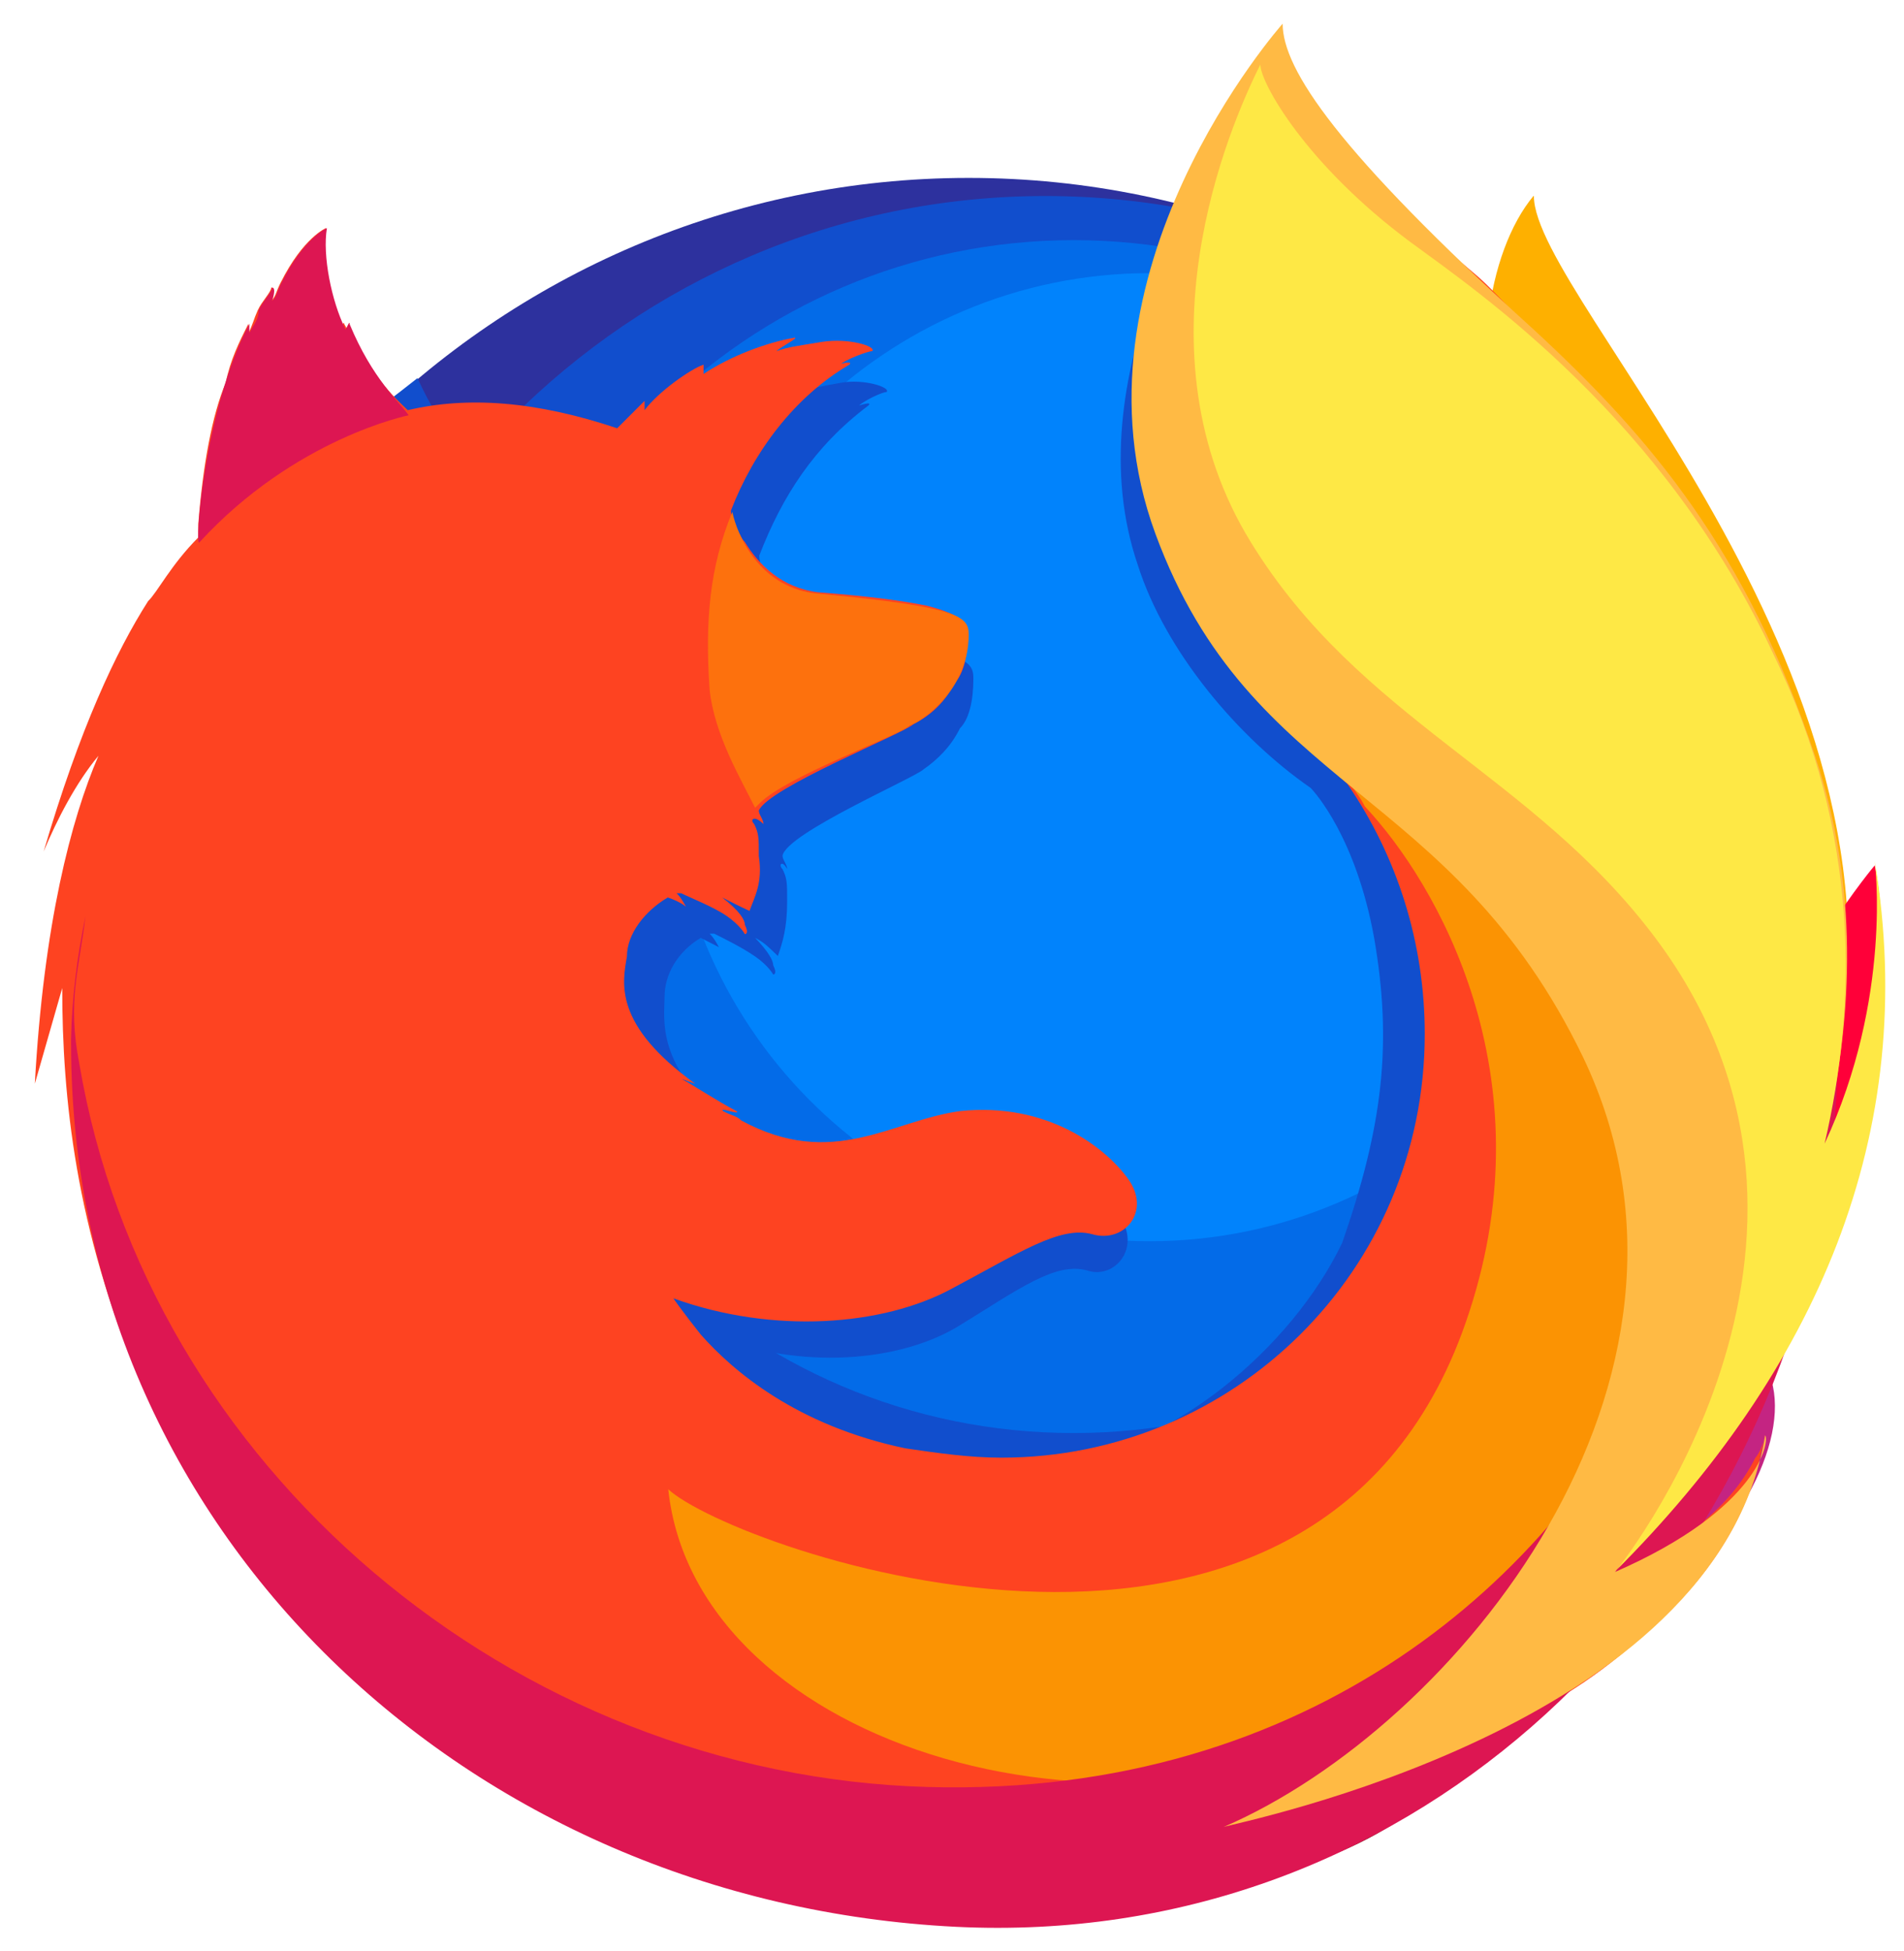 <?xml version="1.0" encoding="UTF-8"?>
<svg id="Firefox_-_Large" xmlns="http://www.w3.org/2000/svg" xmlns:xlink="http://www.w3.org/1999/xlink" version="1.1" viewBox="0 0 41 42">
  <!-- Generator: Adobe Illustrator 29.6.1, SVG Export Plug-In . SVG Version: 2.1.1 Build 9)  -->
  <defs>
    <style>
      .st0 {
        fill: #fd710d;
      }

      .st1 {
        fill: #fee845;
      }

      .st2 {
        fill: url(#_Безымянный_градиент_5);
      }

      .st3 {
        fill: url(#_Безымянный_градиент_4);
      }

      .st4 {
        fill: url(#_Безымянный_градиент_6);
      }

      .st5 {
        fill: #fb9303;
      }

      .st6 {
        fill: #fe4321;
      }

      .st7 {
        fill: #ffba44;
      }

      .st8 {
        fill: #114ecd;
      }

      .st9 {
        fill: #dd1652;
      }

      .st10 {
        fill: #036be8;
      }

      .st11 {
        fill: #feb000;
      }

      .st12 {
        fill: #0183fc;
      }

      .st13 {
        fill: #2d319e;
      }
    </style>
    <radialGradient id="_Безымянный_градиент_4" data-name="Безымянный градиент 4" cx="-9329.85" cy="-6170.53" fx="-9329.85" fy="-6170.53" r="11.13" gradientTransform="translate(10656.39 8696.39) rotate(5.76) scale(1.23)" gradientUnits="userSpaceOnUse">
      <stop offset="0" stop-color="#ffea00"/>
      <stop offset=".5" stop-color="#ff272d"/>
      <stop offset="1" stop-color="#c42482"/>
    </radialGradient>
    <radialGradient id="_Безымянный_градиент_5" data-name="Безымянный градиент 5" cx="-9330.86" cy="-6181.2" fx="-9330.86" fy="-6181.2" r="18.58" gradientTransform="translate(10656.39 8696.39) rotate(5.76) scale(1.23)" gradientUnits="userSpaceOnUse">
      <stop offset="0" stop-color="#ffe900"/>
      <stop offset=".16" stop-color="#ffaf0e"/>
      <stop offset=".32" stop-color="#ff7a1b"/>
      <stop offset=".47" stop-color="#ff4e26"/>
      <stop offset=".62" stop-color="#ff2c2e"/>
      <stop offset=".76" stop-color="#ff1434"/>
      <stop offset=".89" stop-color="#ff0538"/>
      <stop offset="1" stop-color="#ff0039"/>
    </radialGradient>
    <radialGradient id="_Безымянный_градиент_6" data-name="Безымянный градиент 6" cx="-9328.23" cy="-6163.98" fx="-9328.23" fy="-6163.98" r="17.05" gradientTransform="translate(10656.39 8696.39) rotate(5.76) scale(1.23)" gradientUnits="userSpaceOnUse">
      <stop offset="0" stop-color="#ff272d"/>
      <stop offset=".5" stop-color="#c42482"/>
      <stop offset=".99" stop-color="#620700"/>
    </radialGradient>
  </defs>
  <path id="_Path_" class="st13" d="M20.86,41.08c10.19,0,18.53-8.33,18.53-18.62S31.06,3.83,20.86,3.83,2.34,12.16,2.34,22.46c0,10.29,8.23,18.62,18.53,18.62Z"/>
  <path id="_Path_1" data-name="_Path_" class="st8" d="M22.51,36.98c8.96,0,16.29-7.33,16.29-16.38S31.48,4.22,22.51,4.22,6.22,11.55,6.22,20.6c0,9.05,7.24,16.38,16.29,16.38Z"/>
  <path id="_Path_2" data-name="_Path_" class="st10" d="M23.12,30.85c7.03,0,12.77-5.74,12.77-12.84s-5.74-12.84-12.77-12.84-12.77,5.74-12.77,12.84c0,7.09,5.68,12.84,12.77,12.84Z"/>
  <path id="_Path_3" data-name="_Path_" class="st12" d="M24.76,26.72c5.7,0,10.36-4.66,10.36-10.42s-4.66-10.42-10.36-10.42-10.36,4.66-10.36,10.42c0,5.76,4.6,10.42,10.36,10.42Z"/>
  <path class="st11" d="M33.02,4.22c-.98,1.18-1.47,3.82-.49,6.47.98,2.65,2.55,2.06,3.53,4.8,1.27,3.53.69,8.33.69,8.33,0,0,1.57,4.41,2.65-.29,2.35-8.82-6.37-17.06-6.37-19.31Z"/>
  <path class="st8" d="M34.69,33.93c-.39.29-.78.49-1.27.78.59-.88,1.08-1.76,1.57-2.65.39-.39.78-.88,1.08-1.27.1-.2.29-.49.49-.78,1.08-1.86,2.16-4.9,2.25-8.04h0v-.2c0-.78-.1-1.57-.2-2.35v.2-.1.29c.2,1.76.1,3.53-.69,4.9v.1c.39-1.96.49-4.12.1-6.27,0,0-.2-1.08-1.47-4.31-.78-1.86-2.06-3.33-3.23-4.51-1.08-1.27-1.96-2.16-2.45-2.65-1.08-1.18-1.57-1.96-1.67-2.55-.2-.1-2.25-2.06-2.35-2.16-.88,1.37-3.72,5.78-2.35,9.8.59,1.86,2.16,3.72,3.72,4.8.1.1.98,1.08,1.37,3.23.39,2.25.2,4.02-.69,6.57-1.08,2.25-3.72,4.51-6.27,4.71-5.39.49-7.35-2.74-7.35-2.74,1.96.78,4.12.59,5.39-.2,1.27-.78,2.06-1.37,2.74-1.18.59.2,1.18-.49.69-1.18-.69-1.08-2.06-1.67-3.33-1.47s-2.55,1.27-4.21.29c-.1-.1-.2-.1-.29-.2s.39.1.29,0c-.29-.2-.88-.59-1.08-.69,0,0,.29.1.2.1-1.57-1.27-1.37-2.25-1.37-2.74s.29-.98.78-1.27l.39.2s-.1-.2-.2-.29h.1c.2.1.59.29.88.49.29.2.39.39.39.39,0,0,.1,0,0-.2,0-.1-.1-.29-.39-.59h0c.2.1.29.2.49.39.1-.29.2-.59.2-1.18,0-.39,0-.49-.1-.69-.1-.1,0-.2.1,0,0-.1-.1-.2-.1-.29h0c.1-.49,2.84-1.67,3.04-1.86.29-.2.59-.49.78-.88.2-.2.29-.59.29-1.08,0-.39-.2-.59-2.94-.88-.78-.1-1.18-.59-1.47-1.08,0-.1-.1-.2-.1-.29s-.1-.2-.1-.39c.49-1.27,1.18-2.35,2.35-3.23.1-.1-.2,0-.2,0,.1-.1.49-.29.59-.29.1-.1-.49-.29-.98-.2s-.59.1-.88.2c.1-.1.49-.29.39-.29-.59.1-1.18.39-1.76.78v-.2c-.29.1-.88.59-1.08.98v-.2l-.59.59h0c-1.57-.59-2.94-.69-4.12-.39-.29-.49-.49-.29-1.08-1.57,0-.1,0,.1,0,0-.1-.29.1.29,0,0-.98.78-2.25,1.67-2.84,2.25,0,0,.69-.2,0,0-.29.1-.2.2-.29,1.57v.29c-.49.59-.78,1.18-.98,1.47-.59,1.08-1.37,2.74-1.96,5.49.29-.69.69-1.47,1.08-2.06-.59,1.47-1.08,3.63-1.18,7.16.1-.69.29-1.37.49-2.16-.1,2.84.39,5.69,1.47,8.43.39.98,1.08,2.35,2.16,4.02,3.43,3.63,8.33,5.88,13.63,5.88,5.59-.2,10.68-2.65,14.12-6.57Z"/>
  <path class="st3" d="M30.57,36.57c6.76-.78,9.8-7.74,5.98-7.94-3.53-.1-9.21,8.33-5.98,7.94Z"/>
  <path class="st2" d="M36.94,27.26c4.71-2.74,3.43-8.63,3.43-8.63,0,0-1.76,2.06-3.04,5.39-1.18,3.33-3.14,4.8-.39,3.23Z"/>
  <path class="st4" d="M22.14,40.1c6.47,2.06,12.15-3.04,8.63-4.8-3.14-1.57-11.76,3.82-8.63,4.8Z"/>
  <path class="st6" d="M37.43,29.71c.2-.2.39-.98.59-1.27,1.18-1.86,1.18-3.33,1.18-3.33.69-3.43.59-4.9.2-7.55-.39-2.16-1.86-5.1-3.14-6.57-1.37-1.47-.39-.98-1.67-2.06-1.18-1.27-2.25-2.55-2.84-3.04-4.31-3.63-4.21-4.41-4.21-4.51l-.1.1c-.1-.2-.1-.39-.1-.39,0,0-2.35,2.35-2.84,6.37-.29,2.55.69,5.29,2.06,6.96.69.88,1.57,1.67,2.45,2.45h0c1.08,1.57,1.67,3.43,1.67,5.39,0,5.1-4.12,9.12-9.12,9.12-.69,0-1.37-.1-2.06-.2-2.35-.49-3.72-1.67-4.41-2.45-.39-.49-.59-.78-.59-.78,2.16.78,4.51.59,5.98-.2,1.47-.78,2.35-1.37,3.04-1.18.69.2,1.27-.49.78-1.18s-1.76-1.67-3.63-1.47c-1.47.2-2.74,1.27-4.71.2-.1-.1-.2-.1-.39-.2-.1-.1.39.1.29,0-.39-.2-.98-.59-1.18-.69l.29.1c-1.76-1.27-1.57-2.16-1.47-2.74,0-.49.39-.98.88-1.27.29.1.39.2.39.2,0,0-.1-.2-.2-.29h.1c.2.1.69.29.98.49s.39.39.39.39c0,0,.1,0,0-.2,0-.1-.1-.29-.49-.59h0c.2.1.39.2.59.29.1-.29.29-.59.2-1.18,0-.39,0-.49-.1-.69-.1-.1,0-.2.2,0,0-.1-.1-.2-.1-.29h0c.2-.49,3.14-1.67,3.33-1.86.39-.2.69-.49.88-.88.2-.2.29-.59.29-1.08,0-.2-.1-.39-.88-.59-.49-.1-1.18-.2-2.35-.29-.78-.1-1.27-.59-1.57-1.08-.1-.1-.1-.2-.2-.29,0-.1-.1-.2-.1-.39.49-1.27,1.37-2.45,2.55-3.14.1-.1-.29,0-.2,0,.1-.1.59-.29.69-.29.1-.1-.49-.29-1.08-.2-.59.1-.69.1-.98.2.1-.1.49-.29.39-.29-.59.1-1.37.39-1.96.78v-.2c-.29.1-.98.59-1.27.98v-.2l-.59.59h0c-1.76-.59-3.23-.69-4.51-.39-.2-.2-.69-.59-1.37-1.86,0-.1-.1.2-.1.1-.2-.59-.39-1.57-.29-2.16,0,0-.49.2-.98,1.18-.1.2-.1.29-.2.39,0,0,.1-.29,0-.29,0,.1-.2.29-.29.49s-.1.29-.2.49h0c0-.1,0-.29,0-.2-.2.39-.39.78-.49,1.27-.29.69-.49,1.76-.59,3.04v.29c-.59.59-.88,1.18-1.08,1.37-.69,1.08-1.47,2.74-2.25,5.39.29-.69.69-1.47,1.18-2.06-.59,1.37-1.18,3.63-1.37,7.06.2-.69.39-1.37.59-2.06,0,2.35.29,5.2,1.67,8.43.88,1.86,2.84,5.69,7.65,8.72h0s8.83,2.73,10.79,2.65c6.98-.3,9.3-2.45,9.3-2.45h0c.1-.1.2-.2.29-.29-1.18,1.08-3.82,1.18-4.8,1.08,1.67-.49,2.74-.88,4.9-1.76.29-.1.49-.2.78-.29h.1q.1,0,.2-.1c1.08-.49,2.06-1.08,2.94-1.86,2.16-1.76,2.65-3.43,2.84-4.51,0,.1-.1.39-.2.49-.59,1.18-1.76,1.96-3.14,2.55.59-.88,1.27-1.67,1.76-2.65.59-.39.69-1.08.98-1.57Z"/>
  <path class="st9" d="M7.53,6.97c0-.1-.1.2-.1.1-.29-.59-.49-1.57-.39-2.16,0,0-.49.2-.98,1.18-.1.2-.1.29-.2.39,0,0,.1-.29,0-.29,0,.1-.2.29-.29.49,0,.2-.1.29-.2.49,0,.1,0-.29,0-.2-.98,1.86-1.18,4.8-1.08,4.71,2.06-2.25,4.51-2.74,4.51-2.74-.2-.29-.78-.78-1.27-1.96h0Z"/>
  <path class="st5" d="M34.2,22.75c-1.47-3.14-3.43-4.51-5.2-5.98.2.29.29.39.39.59,1.57,1.67,3.92,5.78,2.25,10.88-3.14,9.7-15.88,5.1-17.25,3.82.59,5.59,9.9,8.33,16.08,4.61,3.43-3.14,6.18-8.72,3.72-13.92Z"/>
  <path class="st9" d="M38.19,15.37c-.83-1.99-2.51-4.14-3.82-4.82.94,1.82,1.59,3.76,1.93,5.78v.04c1.47,4.2,1.26,8.8-.59,12.85-2.18,4.68-7.46,9.48-15.73,9.25-8.93-.25-16.8-6.88-18.27-15.56-.27-1.37,0-2.06.13-3.18-.18.86-.29,1.74-.31,2.63v.1c0,10.51,8.55,18.5,19.06,19.02,9.61.47,17.17-6.68,18.75-15.8.03-.25.06-.49.09-.74.39-3.24-.03-6.53-1.23-9.56h0Z"/>
  <path class="st7" d="M34.78,33.83c.88-.98,1.67-2.06,2.25-3.33,1.57-3.23,3.92-8.63,2.06-14.21-1.47-4.41-3.53-6.86-6.08-9.21-4.21-3.82-5.39-5.59-5.39-6.57,0,0-4.8,5.39-2.74,10.98,2.06,5.59,6.37,5.39,9.21,11.27,3.33,6.96-2.74,14.41-7.74,16.57.29-.1,10.64-2.14,11.66-8.43.1.1-.1,1.57-3.23,2.94Z"/>
  <path class="st1" d="M34.78,33.83c4.31-4.31,6.57-9.41,5.59-15.29,0,0,.39,2.94-1.08,6.08.69-2.94.78-6.67-1.08-10.49-2.35-5.1-6.37-7.84-7.84-8.92-2.25-1.67-3.23-3.43-3.23-3.82-.69,1.37-2.74,6.18-.2,10.29,2.35,3.82,6.08,5,8.72,8.53,4.9,6.57-.88,13.63-.88,13.63Z"/>
  <path class="st0" d="M20.86,13.66c0-.39-.2-.59-3.23-.88-1.27-.1-1.76-1.27-1.86-1.76-.49,1.18-.59,2.35-.49,3.82.1.98.69,1.96.98,2.55l.1-.1c.59-.59,3.04-1.47,3.23-1.67.29-.1,1.27-.78,1.27-1.96Z"/>
</svg>